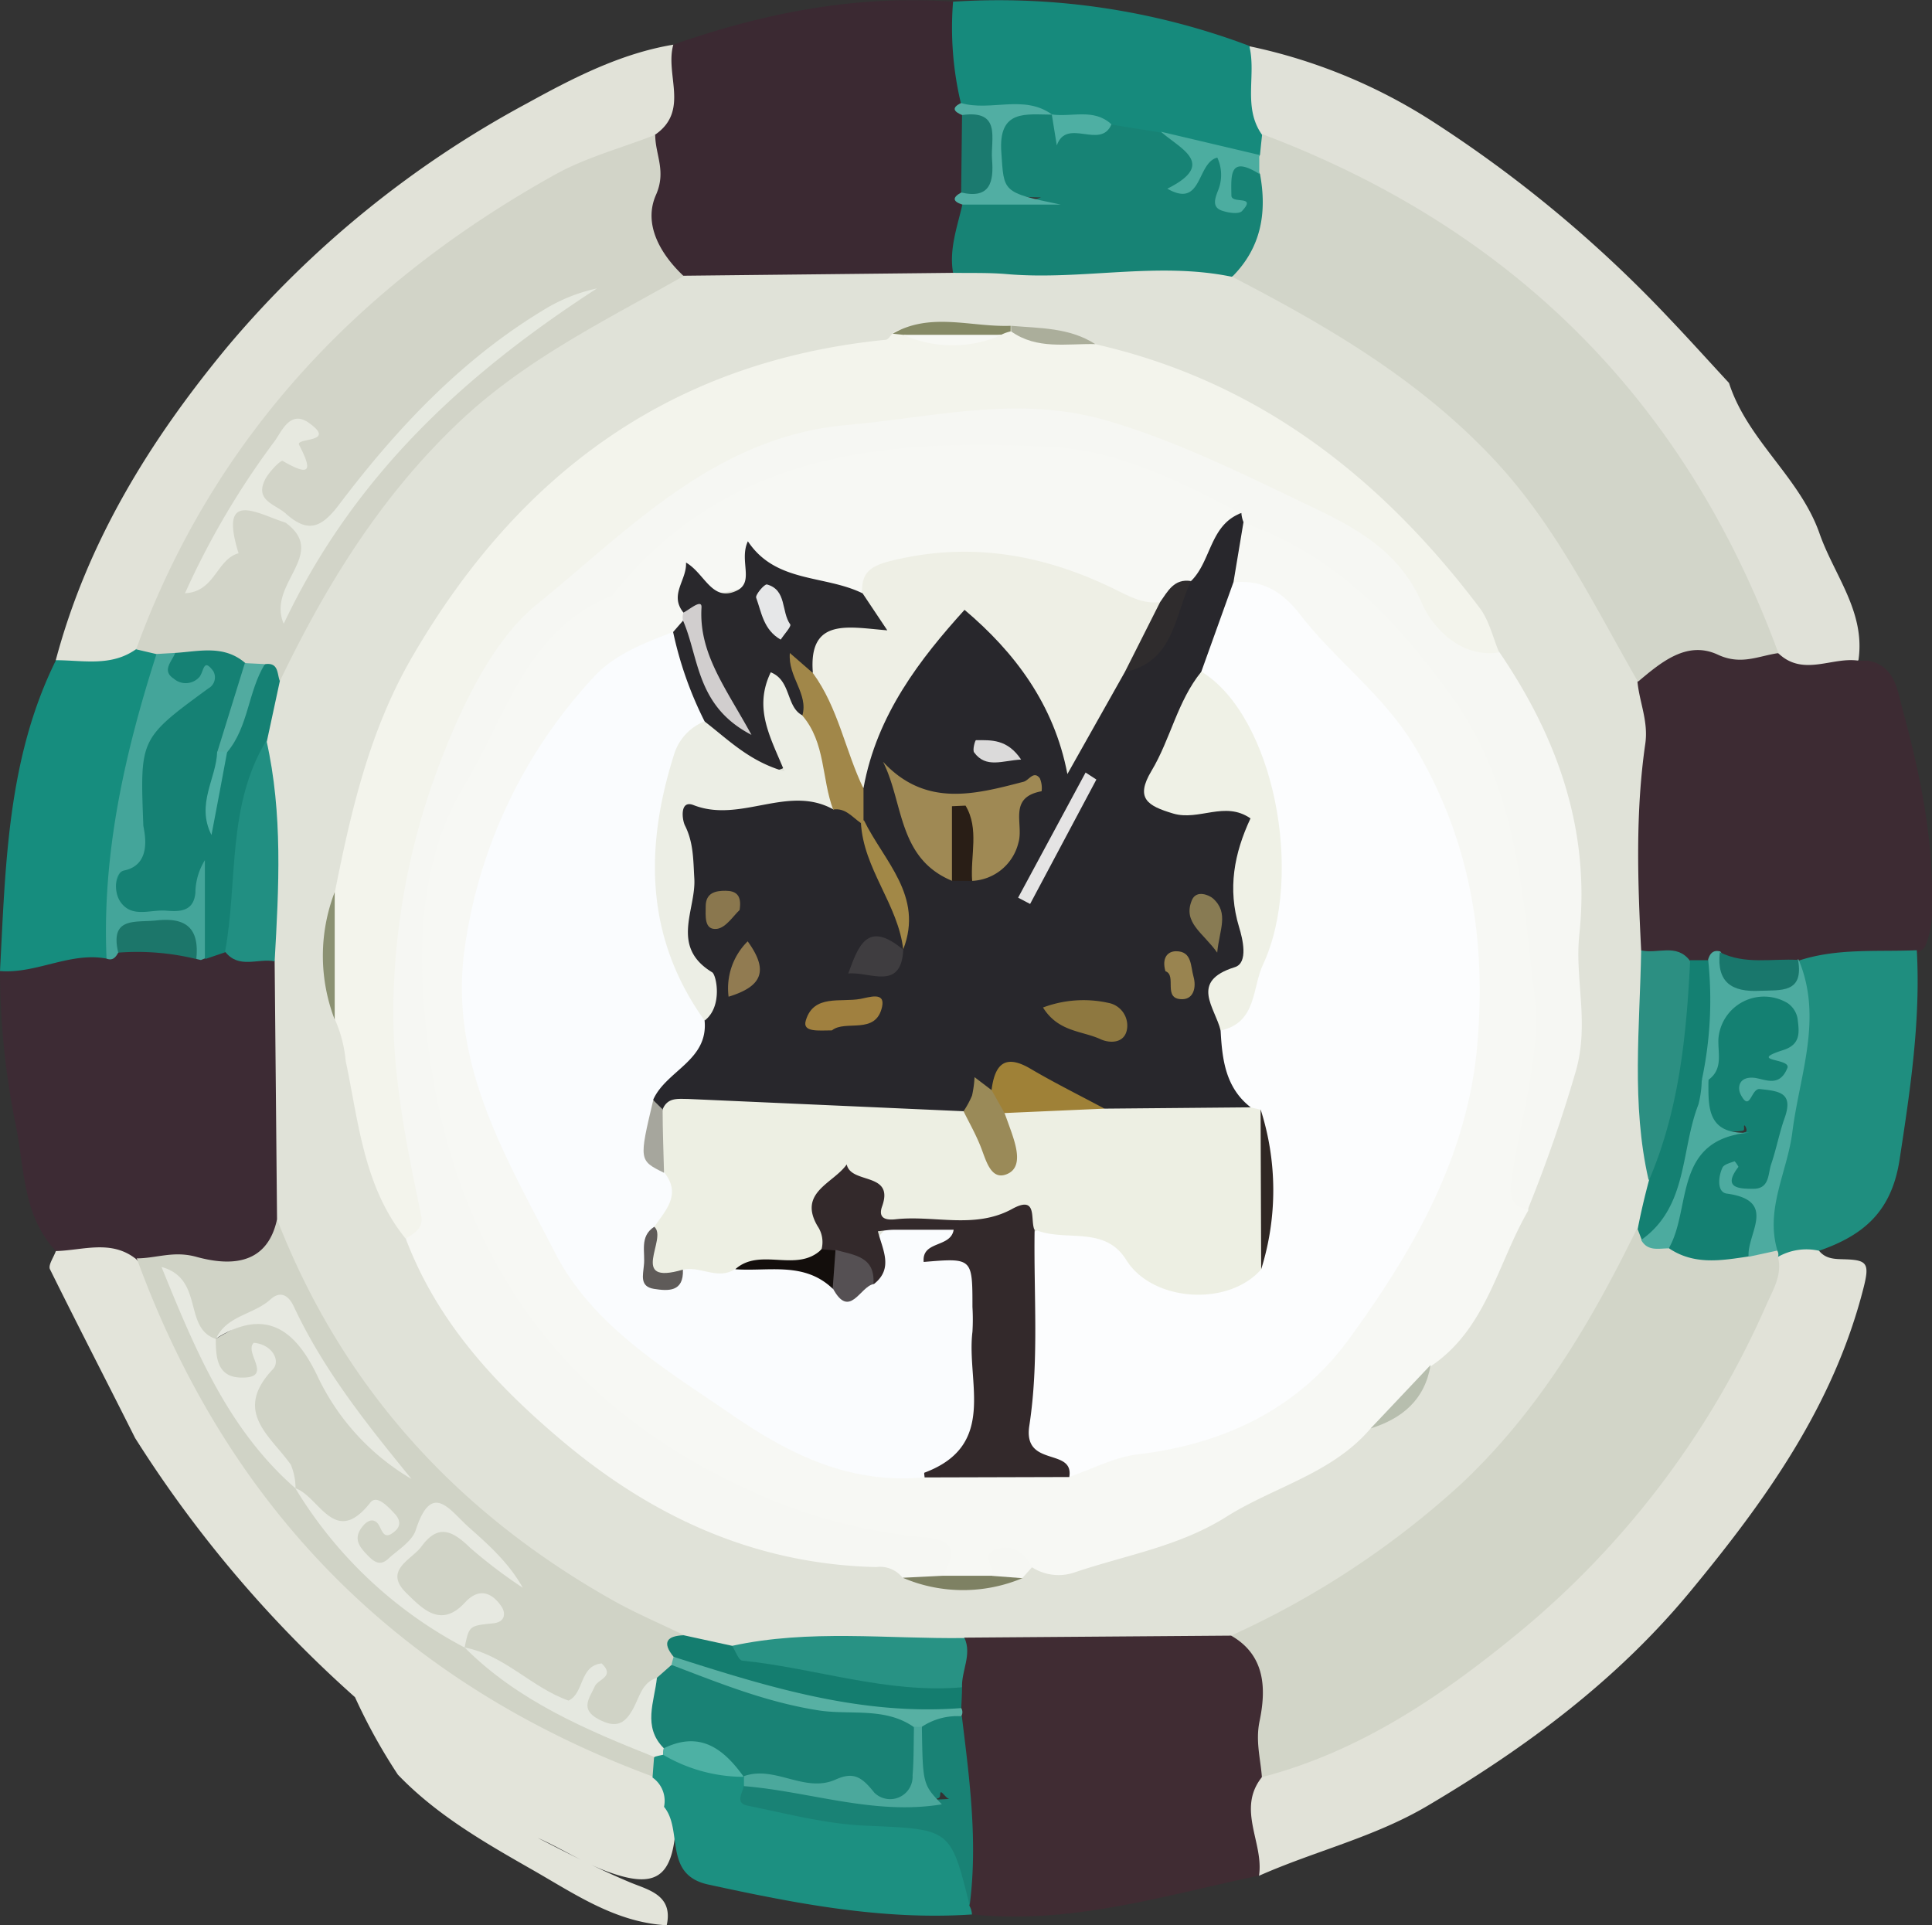 <svg viewBox="0 0 193.31 192.64" xmlns="http://www.w3.org/2000/svg"><rect x="0" y="0" width="193.31" height="192.64" fill="#333333" stroke="none"/><defs><style>.cls-1{fill:#3d2b34;}.cls-2{fill:#3b2932;}.cls-3{fill:#e3e4da;}.cls-4{fill:#e0e1d8;}.cls-5{fill:#e1e2d8;}.cls-6{fill:#168a7c;}.cls-7{fill:#168d7e;}.cls-8{fill:#e0e2d8;}.cls-9{fill:#d0d3c6;}.cls-10{fill:#158174;}.cls-11{fill:#218f82;}.cls-12{fill:#44a59a;}.cls-13{fill:#1c766a;}.cls-14{fill:#d2d4c8;}.cls-15{fill:#178375;}.cls-16{fill:#51aea3;}.cls-17{fill:#1b7a6f;}.cls-18{fill:#3d2b33;}.cls-19{fill:#1c9081;}.cls-20{fill:#d2d5c9;}.cls-21{fill:#4cada0;}.cls-22{fill:#4eafa3;}.cls-23{fill:#f7f8f4;}.cls-24{fill:#f6f7f3;}.cls-25{fill:#f3f4ec;}.cls-26{fill:#d2d5c8;}.cls-27{fill:#402c33;}.cls-28{fill:#289284;}.cls-29{fill:#2c8f82;}.cls-30{fill:#148072;}.cls-31{fill:#147d6f;}.cls-32{fill:#7e8163;}.cls-33{fill:#8b9172;}.cls-34{fill:#868a66;}.cls-35{fill:#b7beae;}.cls-36{fill:#abae9b;}.cls-37{fill:#198275;}.cls-38{fill:#e7e9e1;}.cls-39{fill:#e5e8e0;}.cls-40{fill:#57b0a3;}.cls-41{fill:#51aba0;}.cls-42{fill:#50afa5;}.cls-43{fill:#e6e9e0;}.cls-44{fill:#e7e9e0;}.cls-45{fill:#1f8e7f;}.cls-46{fill:#4daba0;}.cls-47{fill:#19776c;}.cls-48{fill:#4ba89c;}.cls-49{fill:#4db1a4;}.cls-50{fill:#fcfdfe;}.cls-51{fill:#28272c;}.cls-52{fill:#fafcfe;}.cls-53{fill:#eeefe5;}.cls-54{fill:#33292b;}.cls-55{fill:#29282c;}.cls-56{fill:#2f2c2d;}.cls-57{fill:#d1cece;}.cls-58{fill:#4cab9f;}.cls-59{fill:#edefe3;}.cls-60{fill:#eff1e6;}.cls-61{fill:#302724;}.cls-62{fill:#eceee5;}.cls-63{fill:#9f8954;}.cls-64{fill:#a18749;}.cls-65{fill:#9f8137;}.cls-66{fill:#9a8a58;}.cls-67{fill:#8e7840;}.cls-68{fill:#a0803f;}.cls-69{fill:#3f3d40;}.cls-70{fill:#a28847;}.cls-71{fill:#e5e4e4;}.cls-72{fill:#291e16;}.cls-73{fill:#887b53;}.cls-74{fill:#a6a69d;}.cls-75{fill:#998450;}.cls-76{fill:#917b51;}.cls-77{fill:#8a774e;}.cls-78{fill:#dbdada;}.cls-79{fill:#130e0c;}.cls-80{fill:#555053;}.cls-81{fill:#5f5b59;}.cls-82{fill:#e6e7e8;}</style></defs><g data-name="图层 2" id="图层_2"><g data-name="图层 1" id="图层_1-2"><path d="M5.59,125.18c-3.32-3.54-3.13-8.21-4-12.53A78.2,78.2,0,0,1,0,97.16c2.9-2.45,6.49-2.24,9.94-2.58a13.69,13.69,0,0,0,2-.28c2.48-.53,4.9.15,7.35.38.46,0,.91,0,1.37,0a11.71,11.71,0,0,1,2.9-.06c1.82.36,3.86.26,4.87,2.32,1.31,8,.42,16,.56,24.07-1.17,4.76-3.4,6.56-8.2,6.11a51.67,51.67,0,0,0-7.25-.31C10.92,126.14,8,127,5.59,125.18Z" class="cls-1"></path><path d="M67.37,4.47c9.06-3.18,18.34-5,28-4.3,1.9,2.77,1.27,6,1.63,9a2,2,0,0,0,0,2.44,27.85,27.85,0,0,1-.06,7.52c-.77.8-.38,1.57.07,2.34-.17,2.45.08,5-2.35,6.7-8.45,1.32-16.92.76-25.39.36-3.85-1.34-5.09-4.36-4.93-8.09.11-2.28.15-4.57.43-6.84C66.19,10.75,65.62,7.27,67.37,4.47Z" class="cls-2"></path><path d="M35.52,169.82a121.65,121.65,0,0,1-22-25.93C10.7,138.27,7.8,132.66,5,127c-.2-.41.37-1.2.59-1.82,2.71-.07,5.52-1.17,8,.78a10.09,10.09,0,0,1,2.18,3.26c9.9,22,25.69,38.06,48.27,47.14a7.32,7.32,0,0,1,1.71,1,5.28,5.28,0,0,1,1.7,3.19A10.66,10.66,0,0,1,67.6,183c-.36,4.9-2.08,6-6.79,4.28-2.45-.89-4.65-2.34-7-3.38,3,1.54,6,3.09,9.19,4.43,1.79.76,4.39,1.24,3.71,4.31-5.07-.28-9.13-3.08-13.3-5.47-4.82-2.75-9.69-5.52-13.6-9.6A56.81,56.81,0,0,1,35.52,169.82Z" class="cls-3"></path><path d="M173,38.32c1.84,5.74,7.09,9.43,9.06,15.07,1.46,4.17,4.61,7.83,3.89,12.67-2.87,2-5.73,2.62-8.59,0C169.73,46.13,156.57,30.92,138.3,20c-4.28-2.57-9.29-3.55-13.37-6.51-1.48-3-1.71-5.93.09-8.86a54.5,54.5,0,0,1,18.41,7.58A127.13,127.13,0,0,1,167,31.84C169.06,34,171,36.16,173,38.32Z" class="cls-4"></path><path d="M67.37,4.47c-.85,3,1.65,6.6-1.81,9C62,17,57.07,17.9,52.94,20.36c-16.77,10-29.29,23.7-37,41.73a10.46,10.46,0,0,1-2.6,4.2c-2.63,1.41-5.24,2.06-7.76-.23C8.74,54.2,15,44.06,22.75,34.7a102.68,102.68,0,0,1,30-24.37C57.29,7.83,62.08,5.35,67.37,4.47Z" class="cls-5"></path><path d="M125,4.59c.72,2.9-.66,6.09,1.23,8.83a1.82,1.82,0,0,1,.11,2.14c-3.35,1.26-6.29-.67-9.41-1.18-1.9-.71-4.07,0-5.9-1.12-1.74-.75-3.64-.56-5.46-.9a9.92,9.92,0,0,1-1.43-.34c-2.63-.77-5.72.66-8-1.71A32.62,32.62,0,0,1,95.36.17,71.05,71.05,0,0,1,125,4.59Z" class="cls-6"></path><path d="M5.6,66.06c2.7,0,5.51.67,8-1.09a2,2,0,0,1,2.29.27c.07.15.22.32.19.45-2,10-3.67,20.14-5.39,30.23C7,95.22,3.64,97.46,0,97.16.56,86.56.73,75.88,5.6,66.06Z" class="cls-7"></path><path d="M68.4,27.59l27-.29A4.08,4.08,0,0,1,98,26.14c8,0,16.06-1,24.08-.06,20.33,8.43,35,22.59,43.2,43.14,1.82,4.53-.09,9.11.14,13.67.21,4.09.12,8.2,0,12.31.29,7.3-.29,14.62.23,21.92a10.07,10.07,0,0,1-.74,5.63,75.61,75.61,0,0,1-30.69,36.56A56.38,56.38,0,0,1,121.66,165c-8.39.66-16.78.28-25.16.26-7.39.28-14.78-.25-22.16.22-2,.48-3.79-.12-5.62-.72-16.71-6.57-29.11-18-38.12-33.42A24.4,24.4,0,0,1,27.72,122l-.24-25.83C25.68,91,26.3,85.51,26.15,80.13c0-1.79.2-3.61-.37-5.37-.49-2.17.15-4.2.85-6.21,5.61-13.42,14-24.75,25.88-33.22C57.35,31.89,62.35,28.62,68.4,27.59Z" class="cls-8"></path><path d="M27.72,122c6.55,16.82,18,29.36,33.64,38.15,2.28,1.28,4.71,2.31,7.07,3.45-1.39.52-1,1.36-.41,2.26a3.18,3.18,0,0,1-.29,1.25,12.78,12.78,0,0,1-1.79,2c-.89,1-1.46,2.21-2.36,3.2-1.48,1.62-2.94.9-4.45,0-2.08-1.21-.76-2.4-.46-3.23-.73.84-1.43,2.68-3.83,1-2.68-1.9-5.52-3.63-8.38-5.28-1.66-3,.11-3.93,2.56-4.47-2.28-.72-3.37,3.54-6.14,1.49-1.19-.88-2.78-1.39-3.42-2.78-1.4-3,1.53-4.09,3-5.46,3.88-3.52,4.58,2.08,6.71,2.44.86.74.67-.63.48,0,0,.17-.19.12-.47-.09a5.24,5.24,0,0,1-1.11-1c-2.39-3.31-4.66-3.6-7.23-.08-.84,1.15-1.94,3.1-4,1.63-.93-.65-2-1.46-1.77-2.78.32-1.62,1.35-2.61,2.45-2.3-3.35,2.89-6,1.12-8.09-2.67-1-1.93-2.58-3.43-3.78-5.22-1.77-2.64-2.31-4.8.16-5.86.87-.59.8-.62.8-.62-1.18,1.41-2.57,2.25-4.26,1-1.25-1-2-2.26-1.06-3.9,1-.58,2-1.11,3-1.73,2.73-1.76,4.37-1,6,1.7,2.27,3.9,4.58,7.84,7.9,11a62,62,0,0,1-7.22-10c-3-4.82-3-4.84-7.87-2.15a9.85,9.85,0,0,0-1.64,1.11c-3.45-.42-2.26-3.75-3.87-6,2.68,8.14,7.32,14.47,12,20.81a96.42,96.42,0,0,0,17.06,16c5.7,3.35,10.87,7.71,17.52,9.27a2.84,2.84,0,0,1,1.73,1.63,1.81,1.81,0,0,1-.56,2q-37.82-14-51.66-51.86c1.94,0,3.63-.76,5.86-.18C22.58,126.58,26.67,126.9,27.72,122Z" class="cls-9"></path><path d="M28,68.14l-1.29,6c-1.75,7-.6,14.51-4.14,21.13l-2,.68c-2.38-2.52.37-5.38-.5-7.91.19,1.8.32,3.69-2.18,4.12-2.13.37-4.61.85-6.06-1-1.28-1.57.28-3.46.62-5.21.62-3.13,0-6.56,1.13-9.81A15.92,15.92,0,0,0,14,73.78c.61-3.4,1.83-6.09,5.5-5.23-.76.13-2.36.76-3.12-.82-.66-1.37.3-2.48,1.54-3.22,2.48-.76,4.83-.83,6.79,1.23.58,3.63-1.36,6.58-2.62,9.72.06,2.62-1.62,4.92-1.23,6.6-.23-1.62,1.31-3.9,1.26-6.48,2-3,1.68-7,4.38-9.57C28.07,66,28.08,67,28,68.14Z" class="cls-10"></path><path d="M22.52,95.22c1.3-7.06.16-14.6,4.14-21.13,1.65,7.32,1.24,14.71.82,22.1C25.83,95.85,23.9,97,22.52,95.22Z" class="cls-11"></path><path d="M17.53,65.33c-.32.85-1.38,1.77-.15,2.57A1.82,1.82,0,0,0,20,67.68c.43-.68.38-1.82,1.34-.53a1.26,1.26,0,0,1-.49,1.73c-6.92,5.06-6.83,5.05-6.51,13.69,0,.34,1.09,3.91-1.92,4.53-.93.19-1.07,2.1-.39,3.11,1.14,1.69,3,.78,4.59.91,1.32.11,2.75.12,2.93-1.78a6.29,6.29,0,0,1,.95-3.27V95.9l-.4.16-.43-.1c-2.37-3.2-5-3.75-7.84-.64-.25.46-.55.84-1.17.6-.46-10.5,1.82-20.56,5-30.48A1.19,1.19,0,0,1,17.53,65.33Z" class="cls-12"></path><path d="M11.83,95.32c-.85-3.6,1.68-3,3.81-3.22,3.06-.35,4.32.86,4,3.86A24.92,24.92,0,0,0,11.83,95.32Z" class="cls-13"></path><path d="M17.53,65.33l-1.91.11-2-.47C21.37,43.69,36,28.37,55.5,17.49c3.12-1.74,6.69-2.68,10.06-4,0,2,1.13,3.61.08,6-1.29,2.89.38,5.89,2.76,8.13-7.83,4.46-15.92,8.35-22.61,14.75C38,49.79,32.58,58.64,28,68.15c-.29-.73-.1-1.87-1.45-1.7a1.82,1.82,0,0,1-2-.1C22.4,64.49,19.93,65.18,17.53,65.33Z" class="cls-14"></path><path d="M123.24,27.69c-7.47-1.54-15,.38-22.46-.26-1.8-.16-3.61-.1-5.42-.13-.41-2.38.42-4.58.93-6.83,2.43-2.36,5.32.37,7.86-.72-4.33,0-5.41-1.05-5.13-5,.32-4.53,3.13-4.18,6.26-3.27l0,0c.47,3.11,2.84-.14,3.86,1.15a1.4,1.4,0,0,1,2.11-.16l5,.81c3.76,1.42,3.76,1.42,2.78,5.56,1.15-1.49,1.06-4.19,3-3.26,1.68.79.25,3,.65,4.52.38-1.28-.66-3.12,1-3.88,1.37-.61,2.48.31,3.22,1.54C127.68,23.19,126.5,26.4,123.24,27.69Z" class="cls-15"></path><path d="M105.28,11.47c-2.59,0-5.41-.59-5.09,3.78.28,3.94,0,4,5.94,5.22H96.29c-1-.32-1-.72-.11-1.21,2.74-2.56,2.51-5.14.08-7.75-.81-.34-1.1-.72-.1-1.2C99.14,11.18,102.45,9.41,105.28,11.47Z" class="cls-16"></path><path d="M96.26,11.51c4-.55,2.84,2.42,3,4.44.18,2.2-.16,4-3.09,3.31C96.2,16.68,96.23,14.09,96.26,11.51Z" class="cls-17"></path><path d="M164.21,95.09c-.35-6.89-.58-13.8.41-20.65.33-2.26-.58-4.15-.78-6.23,1.07-3.5,4-4.23,7-4,2.37.13,5-.4,7.13,1.19,2.49,2.33,5.37.29,8,.71h1c2.68.55,2.87,3,3.4,4.89,1.76,6.49,3.14,13.06,2.92,19.85a8.33,8.33,0,0,1-.75,4c-3.51,2.85-7.83,1.08-11.68,2.06-.46.11-.93.18-1.41.25a21,21,0,0,1-6.85-.29,9.37,9.37,0,0,0-2,0,7.21,7.21,0,0,1-2-.12C167.1,96.31,165.39,96.4,164.21,95.09Z" class="cls-18"></path><path d="M97.25,191.56c-9,.6-17.71-1.11-26.41-3-4.51-1-2.47-5.45-4.4-7.77a2.85,2.85,0,0,0-1.15-2.93l.15-2a2.17,2.17,0,0,1,1.17-.58c2.45.22,4.69,1.25,7.06,1.8a3.23,3.23,0,0,1,1.08.75c.27.36.52.74.77,1.1a26.47,26.47,0,0,0,12.33,2.55c9.29-.09,9.29-.22,9.91,8.84A2,2,0,0,1,97.25,191.56Z" class="cls-19"></path><path d="M177.94,65.35c-2,.28-3.73,1.24-6.05.16-3.1-1.45-5.69.76-8,2.7-4.41-7.67-8.22-15.64-14.44-22.27-7.5-8-16.64-13.31-26.16-18.25,2.9-2.9,3.5-6.41,2.78-10.29a1.65,1.65,0,0,1,0-1.9c.07-.69.14-1.39.22-2.08C151.38,22.87,168.67,40.12,177.94,65.35Z" class="cls-20"></path><path d="M126,15.5c0,.63,0,1.27,0,1.9-3-1.87-2.82.1-2.79,2.16,0,.9,2.6-.09,1.06,1.56-.3.32-1.27.19-1.87,0-1.15-.31-.87-1.16-.55-2a4.12,4.12,0,0,0-.05-3.35c-2.09.52-1.47,5.14-5,3.11,5-2.5,1.26-4-.64-5.7Z" class="cls-21"></path><path d="M111.21,12.44c-1.09,2.58-4.47-.72-5.47,2.11-.17-1-.33-2.07-.5-3.1C107.24,11.75,109.44,10.8,111.21,12.44Z" class="cls-22"></path><path d="M137.14,142.93c-3.86,4.53-9.66,5.83-14.42,8.83s-10.13,3.85-15.25,5.59a4.92,4.92,0,0,1-4.21-.53c-2.16-1.34-3.25.6-4.67,1.52-1.45-.08-2.92.24-4.34-.28-.84-2.34-2.72-3.16-5-3.5-15.35-2.31-27.44-10.19-37.36-21.81a27.11,27.11,0,0,1-3.24-5.55c-6.56-12.81-9-26.22-6.42-40.49A28.14,28.14,0,0,1,45,78.25c2.86-5.24,5-11.48,9.32-15.14C60.9,57.5,66.58,50.49,75.21,47.39c16.88-6.07,33.27-6.36,49.11,3.09-1.28,2.93-2.09,6.15-4.72,8.32a14.73,14.73,0,0,1-4,2.23c-3.63.32-6.52-1.84-9.74-2.91C99.47,56,93.14,55.46,87,59.15a4,4,0,0,1-4.23.26c-4.47-2.7-8.76.26-13.12.13-.57,0-.56,1.05-.62,1.7a4.64,4.64,0,0,1-.37,1.37,5.33,5.33,0,0,1-1.49,1.61c-15.15,9-19.88,23.07-19.36,39.71a4.26,4.26,0,0,0,.21,1.47c5,12.41,9.08,25.43,22,32.48A40,40,0,0,1,74.58,141c5.52,4.08,11.61,6.3,18.59,5.58,4.34-.1,8.67-.05,13-.06,3.91-1.32,8-2,12-3,9.52-2.36,15.79-8.9,20.48-16.93,5.14-8.79,8.76-18.2,8.2-28.68-.63-11.76-3.88-22.37-13.09-30.55-3.54-3.15-6.09-7.45-10.92-9-1.09-2.29-.06-4.17,1.15-6,5.43-1.08,9.38,2.49,12.52,5.51,9.28,8.92,15.71,19.22,17.35,32.87,1.24,10.41-1.21,20.27-.95,30.39-3.08,5.3-4.18,11.84-9.76,15.58C141.81,139.34,139.45,141.12,137.14,142.93Z" class="cls-23"></path><path d="M124.16,51.38c-6-3.18-12.31-6.31-18.84-6.65-16.44-.86-32.64.36-44.09,14.89C52.66,63,50.63,71.7,46.51,78.5c-4.62,7.62-4.76,16.62-3.81,25C45,124,55,139.73,74.08,148.69a53,53,0,0,0,18.39,5.13c3.21.25,3.18,1.63,1.84,3.85-1.28,1.13-2.62.82-4,.2a2.85,2.85,0,0,0-2.63-1.07c-12.34-.29-22.76-5.17-32-13.11-6.46-5.52-12-11.64-15.06-19.7.17-3.47-.87-6.9-1.67-10.09-1.74-7-.5-13.77-.75-20.63-.23-6.24,2-12,4.77-17,4.68-8.7,8.27-18.52,18.36-23.2,4.18-1.94,6.68-6.46,11.2-8.13,17.74-6.56,35.34-8.19,52.68,1.37,3.48,1.92,7,3.69,10.56,5.52A14,14,0,0,1,141.6,57c2.08,3.52,5.19,5.93,8.42,8.25,5.82,8.54,9.12,17.78,8,28.29-.46,4.45,1,8.69-.31,13.51A143.12,143.12,0,0,1,152.87,121c-1.83-.31-1.82-1.57-1.62-3,.87-6.16,3-12.47,2.28-18.46-1.2-10.25-1.75-20.82-8.32-29.91-5.56-7.7-11.71-14.17-20.84-17.34-.37-.13-.53-.3-.47-.53S124.06,51.38,124.16,51.38Z" class="cls-24"></path><path d="M150,65.28c-4,.63-6.8-2.76-7.69-4.84-2.45-5.75-7.45-8-12.12-10.23-6.26-3-12.54-6.09-19.35-8.1-8.91-2.63-17.35-.35-26.06.41-13.3,1.17-21.94,10.58-31.12,18-4.52,3.68-7.83,10.79-10.14,17.16a70.53,70.53,0,0,0-4.09,20.58c-.46,8.24,1.13,15.7,2.72,23.41.24,1.19-.69,1.75-1.56,2.27-4.2-5.17-4.7-11.63-6-17.78A13.23,13.23,0,0,0,33.51,102a38.76,38.76,0,0,1,0-12.76c1.62-8.12,3.45-16.11,7.69-23.44C51.84,47.43,67.1,36.14,88.61,34c.26,0,.47-.41.71-.64a1.14,1.14,0,0,1,1.36-.23,35.66,35.66,0,0,0,9.68-.14,4,4,0,0,1,1.54,0c2.4,1.26,5.21.37,7.65,1.44,16.33,3.69,28.61,13.31,38.49,26.38C149,62.08,149.37,63.78,150,65.28Z" class="cls-25"></path><path d="M123.18,163.66a87.66,87.66,0,0,0,23-15.16c7.78-7.31,13-16.15,17.59-25.53a3.46,3.46,0,0,1,1.13.35,9.58,9.58,0,0,0,2.87.89,17.27,17.27,0,0,0,6.48.44c1.17-.11,2.32-.52,3.5-.07a2.46,2.46,0,0,1,.94,1.1c.7,2.29-.4,4.21-1.3,6.16a90,90,0,0,1-45,45.18c-2.06,1-4.1,2.43-6.54,1a4.3,4.3,0,0,1-1.33-4C125.4,170.36,124.09,167.05,123.18,163.66Z" class="cls-26"></path><path d="M123.18,163.66c3.51,2,3.49,5.46,2.85,8.55-.42,2,.09,3.74.23,5.59.15,3.3,1.34,6.63-.29,9.87-9.48,2-18.83,4.92-28.72,3.89a2,2,0,0,0-.26-.89c.28-6.11-1.52-12-2.13-18,0-.5.07-1,.1-1.49,0-.72.09-1.43.15-2.14.28-1.78.12-3.68,1.4-5.18Z" class="cls-27"></path><path d="M96.51,163.9c.75,1.68-.32,3.28-.25,4.93-1.92,1.71-4.29,1.49-6.52,1.21-4.67-.58-9.32-1.42-13.92-2.43-1.49-.32-3.58-.33-2.56-2.93C81,163,88.75,164,96.51,163.9Z" class="cls-28"></path><path d="M164.21,95.09c1.6.4,3.51-.73,4.85,1s1.45,3.64,1.1,5.59c-.71,4-1.12,8.12-2.21,12-.46,1.65-.19,4.18-3,4.37C163.21,110.46,164.08,102.77,164.21,95.09Z" class="cls-29"></path><path d="M165,118.08c3-7,3.75-14.48,4.11-22l1.83,0c2.76,3.8,1.26,7.82.6,11.8a48.71,48.71,0,0,1-3.26,13c-.67,1.76-1.2,4-4,3.21l-.42-1.1C164.18,121.34,164.56,119.71,165,118.08Z" class="cls-30"></path><path d="M73.26,164.68c.33.51.63,1.44,1,1.48,7.35.75,14.48,3.32,22,2.67,0,.69-.05,1.39-.08,2.08-1.34,1.24-3,1.29-4.68,1.23-8.51-.31-16.84-1.31-24.1-6.36-1.18-1.44-.68-2.09,1-2.16Z" class="cls-31"></path><path d="M90.32,157.87l4-.2h5a2.21,2.21,0,0,1,3,.23A15.37,15.37,0,0,1,90.32,157.87Z" class="cls-32"></path><path d="M33.49,89.26q0,6.38,0,12.76A17.77,17.77,0,0,1,33.49,89.26Z" class="cls-33"></path><path d="M90.37,33.5l-1.05-.11c3.8-2.2,7.86-.64,11.8-.79l0,.56a4,4,0,0,0-.93.33A28.7,28.7,0,0,1,90.37,33.5Z" class="cls-34"></path><path d="M137.14,142.93l6-6.35C142.57,140.06,140.31,141.93,137.14,142.93Z" class="cls-35"></path><path d="M102.28,157.91l-3-.23c.17-.86-1-2.05.12-2.54,1.67-.74,3,0,3.86,1.68Z" class="cls-24"></path><path d="M101.17,33.16c0-.19,0-.37,0-.56,2.88.25,5.84.17,8.42,1.83C106.7,34.37,103.76,35,101.17,33.16Z" class="cls-36"></path><path d="M65.73,167.88l1.46-1.29c5.67,1,10.87,3.6,16.63,4.42,2.66.38,5.69-.85,8.07,1.29a8.7,8.7,0,0,1,.47,5.33c-.33,2.14-2.09,3.92-3.68,3-3.92-2.41-8.22-.33-12.1-1.8a5.15,5.15,0,0,1-2.19-1l0,0L68.13,175a2.71,2.71,0,0,1-2.75-.11C63.66,172.43,64.26,170.13,65.73,167.88Z" class="cls-37"></path><path d="M46.49,164.85a43.29,43.29,0,0,1-16.94-15.94h0c2.41.82,3.93,6,7.51,1.43.64-.81,1.75.4,2.42,1.11.51.53.69,1.17.08,1.72-1.36,1.22-1.3-.4-1.9-.87s-1.23.16-1.59.72c-.69,1.08,0,1.86.69,2.58s1.29,1.12,2.11.35,2.36-1.71,2.72-2.83c1.61-5,3.41-2,5.3-.32s4,3.53,5.42,6.07a49.64,49.64,0,0,1-5.27-4c-1.71-1.67-3.17-2.44-4.83-.18-1,1.4-3.92,2.4-1.53,4.73,1.58,1.54,3.43,3.54,5.83.94,1.38-1.51,2.67-1.06,3.65.36.44.64.45,1.58-.82,1.71-2.41.24-2.4.25-2.85,2.41Z" class="cls-38"></path><path d="M29.55,148.91c-6.68-5.84-9.95-13.67-13.39-22.14,4.3,1.19,2.13,6.11,5.43,7.2h0c0,1.89.14,3.91,2.68,3.87,3.1,0,.11-2.51,1.12-3.48,1.84.15,2.73,1.8,1.9,2.66-4,4.23-.26,6.62,1.8,9.52a6.07,6.07,0,0,1,.48,2.37Z" class="cls-38"></path><path d="M65.73,167.88c-.25,2.4-1.46,4.89.69,7.05l-.07.65c-.3.06-.61.13-.91.21-6.85-2.73-13.62-5.6-18.95-10.94v0c4,.75,6.68,4,10.4,5.31,1.58-.74,1.07-3.49,3.31-3.72,1.4,1.33-.4,1.58-.69,2.3C59,169.89,58,171,59.84,172s2.71.48,3.56-1.12C64,169.75,64.26,168.33,65.73,167.88Z" class="cls-39"></path><path d="M21.59,134c1.05-2.39,3.8-2.44,5.49-4,1.06-.94,1.85-.27,2.31.71,3,6.42,7.35,11.84,11.79,17.28a23.64,23.64,0,0,1-9.43-10.33c-2.22-4.64-5.18-6.86-10.17-3.71Z" class="cls-38"></path><path d="M91.41,172.79c-2.88-2-6.37-1.16-9.5-1.65-5.22-.81-9.91-2.72-14.72-4.55q.09-.41.21-.81c9.36,3,18.74,5.91,28.78,5.13a.8.8,0,0,1,0,.82,4.66,4.66,0,0,1-3.62,1.67A2,2,0,0,1,91.41,172.79Z" class="cls-40"></path><path d="M24.5,66.35l2,.1c-1.69,2.75-1.62,6.24-3.76,8.8-.35.43-.69.44-1,0C22.66,72.26,23.58,69.3,24.5,66.35Z" class="cls-41"></path><path d="M21.73,75.21l1,0c-.5,2.69-1,5.38-1.57,8.34C19.59,80.44,21.65,77.91,21.73,75.21Z" class="cls-42"></path><path d="M28.56,51.36c2.14,1.91,3.49,1.62,5.35-.85,5.85-7.73,12.46-14.76,20.92-19.76a16.86,16.86,0,0,1,4.9-1.89C46.67,37.32,35.47,47.45,28.39,62.41c-1.74-4,4.53-6.95.17-10.12-.35-.21-.47-.42-.35-.62S28.44,51.36,28.56,51.36Z" class="cls-43"></path><path d="M28.56,51.36v.93c-2.81-.88-6.71-3.42-4.69,3.07-2.22.61-2.34,3.85-5.36,4a80.86,80.86,0,0,1,9-15.26c.71-1,1.56-3.12,3.42-1.77,2.81,2-1.39,1.44-1,2.19,1.43,2.74,1,3.12-1.65,1.6-.19-.11-1.47,1.18-1.82,2C25.56,50.09,27.53,50.46,28.56,51.36Z" class="cls-44"></path><path d="M191.79,95.08c.39,7.06-.66,14-1.72,20.93-.8,5.27-3.66,7.61-8.06,9.14-1.23,1.19-2.65,1-4.11.61a.73.73,0,0,0-.08-.63,5.3,5.3,0,0,1-1.28-5.51A100.93,100.93,0,0,0,180,96.11C183.84,94.85,187.84,95.25,191.79,95.08Z" class="cls-45"></path><path d="M180,96.11c2.4,5.82.06,11.46-.66,17.15-.5,4-2.74,7.69-1.5,11.87l-2.87.62c-1-2-1-4.44-3.12-6-1-.67-.83-2.12-.24-3.23s1.64-1.55,2.47-.93c1.37,1,2.18,1.4,2.2-.75,0-1.3,2-3-.81-3.84-3.13-.89-3.25-2.7-.6-4.1,1.31-.7.89-2,1.87-2.61s2.35-1.57.51-2.57a2.43,2.43,0,0,0-3.71,1.24c-.72,1.76.15,4.1-1.94,5.38a1.49,1.49,0,0,1-1.31-.33,38.2,38.2,0,0,0,.62-12c.18-.62.53-1,1.23-.8,2.29,3.42,4.91,3.43,7.79.76Z" class="cls-46"></path><path d="M179.91,96.05c.59,3.36-1.73,3-3.83,3.09-2.8.14-4.33-.84-4-3.86C174.62,96.55,177.3,95.89,179.91,96.05Z" class="cls-47"></path><path d="M177.9,125.76a5.77,5.77,0,0,1,4.11-.61c.72.9,1.74.82,2.73.86,2.11.08,2.33.47,1.71,2.89-3,11.77-9.8,21.23-17.31,30.32-7.34,8.89-16.43,15.63-26.31,21.47-5.33,3.15-11.3,4.53-16.86,7,.52-3.28-2.27-6.65.29-9.87,9.83-2.56,18-8.13,25.68-14.44a88.57,88.57,0,0,0,24.83-32.89C177.44,129,178.34,127.53,177.9,125.76Z" class="cls-5"></path><path d="M92.24,172.78a6.42,6.42,0,0,1,4-1.05c.77,6.29,1.61,12.58.78,18.94-1.92-7.81-1.93-7.62-10.48-8-3.94-.17-7.85-1.21-11.75-2-1.27-.25-.48-1.26-.37-2,3.46-1.23,6.71.53,10,1A58.46,58.46,0,0,0,95,180c-.43-.06-.9-1.11-.93-.45,0,.34-.16.37-.29.41-1.32.45-1.88-.37-1.89-1.39C91.88,176.66,91.44,174.67,92.24,172.78Z" class="cls-37"></path><path d="M92.24,172.78c.09,5.77.09,5.77,2,7.76-6.76,1.12-13.19-1.28-19.8-1.82v-1c3.1-1.11,6.08,1.73,9.17.34,1.8-.81,2.62-.26,3.87,1.31a2.25,2.25,0,0,0,3.83-1.72c.13-1.63.1-3.26.14-4.89C91.68,172.8,92,172.79,92.24,172.78Z" class="cls-48"></path><path d="M66.35,175.58c0-.22,0-.44.07-.65,3.65-1.78,6,.07,8,2.86A15.92,15.92,0,0,1,66.35,175.58Z" class="cls-49"></path><path d="M123.38,58.27c2.91-.29,4.9.89,6.72,3.24,3.58,4.63,8.42,8.07,11.51,13.29,5.51,9.33,7.12,19.19,6.2,29.79-1,11.27-6.44,20.59-12.81,29.36-5.08,7-12.49,10.54-21.15,11.57-2.35.28-4.6,1.49-6.89,2.27-4.06-.95-5.43-3.64-5.18-7.61.33-5.4-.55-10.84.57-16.21,3.3-2.5,7.86-2,11.19,1.19,3.62,3.49,8.17,3.87,11.58,1a26.64,26.64,0,0,0,0-13.59l-.94-1.17c-2-2.48-3.9-5-2.47-8.47,7.55-11.78,6.89-22.52-2.2-35.47A12.9,12.9,0,0,1,123.38,58.27Z" class="cls-50"></path><path d="M122.13,103.11c.16,2.88.47,5.7,3,7.68-4.11,3.16-8.77,1.34-13.2,1.46-2.55-.53-4.72-2-7-3.1-1.86-.94-3.6-1.31-5.35.09-2.34-.66-1.51,2.79-3.44,2.68-9.86.2-19.7-.48-29.55-.39A1.76,1.76,0,0,1,65,110.22c.26-3.61,4.43-5.13,4.67-8.76.34-1,.65-2.17.13-2.89-3.7-5.06-.81-10.92-2.07-16.27a2.09,2.09,0,0,1,2.17-2.68c4.56.4,9.13-1.82,13.66.16a5.11,5.11,0,0,1,2.84,2.43c1.43,4.11,4,7.82,4.37,12.29-.71,1.71-2.84,0-3.71,1.58,1.48.52,2.41-.38,3.41-1.12.57-5-2.78-8.65-4.2-13a3.66,3.66,0,0,1-.66-2.7c.22-6.87,4.2-11.92,8.2-17,1.76-2.23,3.13-2.73,5.45-.25,3.28,3.5,6.42,6.93,7.17,12.54,2.76-2.67,3.13-6,5.52-7.8,4-1.53,4.35-6.18,7.26-8.65,2-2,1.85-5.6,5-6.77a2.81,2.81,0,0,0,.21.91l-1,6-3.2,8.91a29.37,29.37,0,0,1-2.82,8.41c-1.5,3.2-.63,4.54,3,4.65,5.84.17,5.85.29,4.73,6a8.94,8.94,0,0,0-.31,3c.47,3.42,1.47,6.81-1.86,9.65C121.86,99.65,122.63,101.69,122.13,103.11Z" class="cls-51"></path><path d="M70.5,102.12c.38,4-3.84,5-5.14,7.91.89,2.26-.78,5.14,1.71,7,2.14,2.31.78,4.29-.55,6.27-.7,1.14-1.27,2.41-.37,3.57.62.8,1.44-.08,2.15-.36,1.75-.74,3.56-.21,5.35-.28,3.54-.41,7.12-1,10.07,1.85a2.61,2.61,0,0,1,1.15,2.35c-.24-1.5,1-2.51,1.65-3.74.91-4.44,6.27-7.2,8.68-4.11,1.49,1.92,3.63,4.29,3.45,7.45-.16,2.77,0,5.58,0,8.37,0,6.78-.21,7-6.13,9.41-7.35.72-13.35-2.17-19.29-6.25-6.73-4.62-13.94-8.88-17.71-16.24-4.89-9.53-10.7-19-9-30.62A50,50,0,0,1,59.32,67.84c2.18-2.41,5.12-3.47,8-4.6,2.6,2.49,3.35,5.69,3.55,9.11-5.28,8.58-5.2,17.41-1.22,26.42A10.5,10.5,0,0,1,70.5,102.12Z" class="cls-52"></path><path d="M112.55,67.24,106.8,77.45c-1.33-7-5.31-12.22-10.29-16.43-4.38,4.84-8.79,10.47-10.11,17.84-3.55-3-4-7.52-5.89-11.32-.37-3,.76-5.14,3.75-5.84,1.44-.34,1.7-1.27,2-2.33-.08-1.92.65-2.67,2.72-3.21,7.89-2,15.24-.75,22.4,2.72,1.47.71,2.9,1.58,4.65,1.37C117,63.64,114.53,65.32,112.55,67.24Z" class="cls-53"></path><path d="M92.51,147.83c0-.17-.08-.47,0-.48,7.33-2.75,4.17-9.07,4.79-14.09a20.65,20.65,0,0,0,0-2.49c0-4.91,0-4.91-4.88-4.5-.2-2.16,2.71-1.39,3-3.22h-6c-.49,0-1,.09-1.58.15.46,1.84,1.6,3.72-.41,5.29a25.55,25.55,0,0,0-4.77-2.79,4,4,0,0,1-1.1-1c-1.55-2.51-1.63-4.91.52-7.17,1.77-1.87,4.2-2.38,5.49-.28,3.4,5.5,8.17,3.2,12.6,2.78,2.44-.23,4.58-.65,3.35,3-.1,6.56.46,13.21-.53,19.63-.65,4.23,4.5,2.14,4,5.13Z" class="cls-54"></path><path d="M86.31,59.37l2.47,3.7c-3.85-.3-7.89-1.33-7.45,4.22-1.6,1.45,1.27,3.81-1,5.13-1.21.09-1.58-1-2.21-1.64-.25.08-.25.33-.25.72,0,1.94,2.6,4.89,0,5.54-3.16.81-6.16-1.31-7.37-4.86a36.86,36.86,0,0,1-3.15-8.94l1-1.15c2.92,1.79,1.21,5.57,3.73,7.55-2.5-2.29-.92-6.16-3.7-8.35-1.45-1.8.36-3.24.26-5,1.86,1.07,2.56,3.89,4.95,2.87,2-.84.31-3,1.24-5C77.62,58.36,82.5,57.5,86.31,59.37Z" class="cls-55"></path><path d="M112.55,67.24q1.76-3.49,3.53-7c.77-1.08,1.39-2.37,3.09-2.1C117.51,61.58,117.5,66.21,112.55,67.24Z" class="cls-56"></path><path d="M68.39,61.29c.61-.3,1.86-1.42,1.8-.5-.28,4.63,2.47,8.09,5,12.74-5.54-2.87-5.22-7.69-6.85-11.44A1.36,1.36,0,0,1,68.39,61.29Z" class="cls-57"></path><path d="M90.37,33.5h9.87A12.12,12.12,0,0,1,90.37,33.5Z" class="cls-23"></path><path d="M170.94,108.05c1.5-1.09.93-2.68,1-4.11a4.58,4.58,0,0,1,6.92-3.57,2.38,2.38,0,0,1,1,1.55c.15,1.27.39,2.57-1.44,3.15-3.65,1.17.81.79.42,1.79-.76,1.9-2.11,1.19-3.19,1-1.64-.23-1.87.93-1.46,1.7.94,1.77,1-.69,1.9-.59,1.91.21,3.38.34,2.48,2.88-.54,1.51-.83,3.11-1.35,4.63-.34,1-.14,2.51-1.86,2.47-1.48,0-3-.13-1.42-2.19,0-.06-.34-.58-.4-.56-.43.16-1.05.31-1.2.64-.43.93-.55,2.46.44,2.59,5.13.7,2,4,2.18,6.29-2.73.41-5.47.89-8-.84-.24-3.71,1.72-6.85,2.76-10.22.74-2.42,3.18-.57,4.87-1.38.44,0-.16-1.12-.08-.46,0,.22,0,.31-.18.33C169.73,113.77,170.31,110.93,170.94,108.05Z" class="cls-30"></path><path d="M170.94,108.05c0,2.73-.22,5.64,4.37,5.26-8,.53-6,7.56-8.34,11.6-1,0-2.11.33-2.76-.84,4.71-3.33,3.94-9,5.73-13.56a10.34,10.34,0,0,0,.33-2.45Z" class="cls-58"></path><path d="M103.48,123c-.4-1.07.35-3.47-2.27-2-3.73,2-7.75.57-11.61,1-.82.09-1.8,0-1.34-1.29,1.25-3.48-3.11-2.18-3.54-4.2-1.33,1.9-4.9,2.79-2.92,6.17a2.84,2.84,0,0,1,.41,2.29c-2.3,3.14-5.93.6-8.64,2-1.73,1.16-3.5-.33-5.24.08-1.5,1.8-2.84,2.24-3.33-.63a4.52,4.52,0,0,1,.46-3.66c1.15-1.67,2.75-3.25,1-5.45-1.58-2.08-.82-4.21-.14-6.35.5-1.17,1.52-1,2.5-1l27.61,1.23c1.84.55,2.22,2.48,3.47,3.93.26-2-1.09-4.28,1.69-5.07,3.1-.89,6,.2,8.94.88l14.58-.13,1,.23a51.46,51.46,0,0,1,.06,16c-3.32,3.75-10.86,3.21-13.46-.93C110.5,122.5,106.46,124.36,103.48,123Z" class="cls-59"></path><path d="M122.13,103.11c-.55-2.32-3.15-4.91,1.43-6.34,1.37-.43.77-2.86.42-4-1.17-3.86-.49-7.39,1.14-10.88-2.56-1.79-5.16.28-7.74-.49s-3.81-1.52-2.17-4.26c1.91-3.18,2.6-7,5-9.94,7.26,4.46,10.32,20.36,6.17,29.3C125.28,98.79,125.77,102.35,122.13,103.11Z" class="cls-60"></path><path d="M126.19,127l-.06-16A26.42,26.42,0,0,1,126.19,127Z" class="cls-61"></path><path d="M70.49,72.18c2.36,1.81,4.47,4,8,5-1.36-3.35-3.14-6.25-1.37-9.91,2.08.83,1.51,3.51,3.21,4.33,3.17,2.43,3.94,5.65,3.07,9.4-4.54-2.55-9.28,1.4-14-.44C68,80,68.24,82,68.53,82.59c.87,1.72.83,3.47.94,5.29.2,3.14-2.46,6.83,1.79,9.41.42.25,1.08,3.43-.76,4.83-6-8.38-6-17.43-3-26.8A5.21,5.21,0,0,1,70.49,72.18Z" class="cls-62"></path><path d="M95.25,88.13c-5.44-2.26-4.83-7.82-6.9-11.91,4.25,4.58,9.16,3.28,14.07,2,.54-.14,1-1.15,1.62-.35a2.48,2.48,0,0,1,.18,1.3c-3.41.63-1.76,3.28-2.32,5.15a5,5,0,0,1-4.63,3.82,3.3,3.3,0,0,1-1-2.54A2.93,2.93,0,0,1,95.25,88.13Z" class="cls-63"></path><path d="M83.36,81c-1.16-3.09-.75-6.69-3.08-9.4.63-2.19-1.46-3.86-1.25-6.26l2.3,2c2.55,3.48,3.24,7.78,5.07,11.57,0,1.07,0,2.14,0,3.21l-.27.23C85.28,81.77,84.59,80.81,83.36,81Z" class="cls-64"></path><path d="M110.51,110.93l-10,.44a1.71,1.71,0,0,1-1.3-2.29c.32-2.52,1.29-3.69,3.92-2.13C105.54,108.37,108.05,109.61,110.51,110.93Z" class="cls-65"></path><path d="M99.22,109.08l1.29,2.29c.23.61.45,1.23.67,1.85.53,1.53,1.17,3.62-.45,4.27s-2.08-1.45-2.62-2.79-1.13-2.35-1.7-3.51a9.2,9.2,0,0,0,.85-1.57,11,11,0,0,0,.25-1.84Z" class="cls-66"></path><path d="M104.36,100.81a11.52,11.52,0,0,1,6.55-.46,2.31,2.31,0,0,1,1.87,2.51c-.17,1.56-1.72,1.56-2.67,1.12C108.27,103.13,105.89,103.27,104.36,100.81Z" class="cls-67"></path><path d="M83.24,103.1c-1.32,0-3,.22-2.61-1,.78-2.63,3.48-1.79,5.46-2.15.85-.15,2.5-.76,2.17.78C87.64,103.61,84.58,102,83.24,103.1Z" class="cls-68"></path><path d="M90.38,95c-.19,4.23-3.4,2.18-5.51,2.41,1-2.68,1.87-5.46,5.54-2.35Z" class="cls-69"></path><path d="M86.44,82.07c2,4.1,6,7.57,3.94,12.91l0,.06c-.51-4.55-4-8.1-4.24-12.74Z" class="cls-70"></path><path d="M109.7,78l-6.63,12.45-1.2-.63,6.75-12.52Z" class="cls-71"></path><path d="M95.25,88.13V80.67l1.36-.06c1.39,2.32.47,5,.66,7.54Z" class="cls-72"></path><path d="M121.79,95.32c-1.41-2-3.48-3-2.53-5.26.45-1.06,1.74-.49,2.11-.16C123,91.36,122,93.05,121.79,95.32Z" class="cls-73"></path><path d="M66.3,111c0,2.12.09,4.23.14,6.35-2.51-1.24-2.51-1.24-1.08-7.27Z" class="cls-74"></path><path d="M116.61,97.18c-.38-1.31.2-2,1.07-2,1.59,0,1.44,1.48,1.74,2.55s0,2.24-1.12,2.25C116.27,100,117.8,97.58,116.61,97.18Z" class="cls-75"></path><path d="M74.81,94.19c2.18,3,1.38,4.53-1.91,5.54A6.61,6.61,0,0,1,74.81,94.19Z" class="cls-76"></path><path d="M74,91.06c-.58.52-1.35,1.76-2.26,1.88-1.31.16-1.13-1.31-1.13-2.25,0-1.37,1-1.57,2-1.56S74.25,89.53,74,91.06Z" class="cls-77"></path><path d="M102.17,76c-1.87.1-3.51.91-4.7-.71-.19-.25.1-1.23.18-1.23C99.18,74.06,100.78,73.93,102.17,76Z" class="cls-78"></path><path d="M73.57,127c2.51-2.25,6.17.42,8.64-2l1.39.12a2.85,2.85,0,0,1-.28,3.83C80.47,126.21,76.89,127.24,73.57,127Z" class="cls-79"></path><path d="M83.32,128.89c.09-1.28.19-2.55.28-3.83,1.82.53,4,.63,3.79,3.43C86.05,128.74,85,132.06,83.32,128.89Z" class="cls-80"></path><path d="M65.46,122.75c1.4,1.13-2.67,5.92,2.87,4.29.09,2.25-1.47,2.15-2.91,1.92s-1.07-1.4-1-2.3C64.6,125.32,63.94,123.74,65.46,122.75Z" class="cls-81"></path><path d="M78.11,64c-1.73-1-1.91-2.72-2.45-4.19-.11-.29.84-1.4,1.08-1.33,2,.55,1.41,2.72,2.33,4C79.2,62.67,78.46,63.47,78.11,64Z" class="cls-82"></path></g></g></svg>